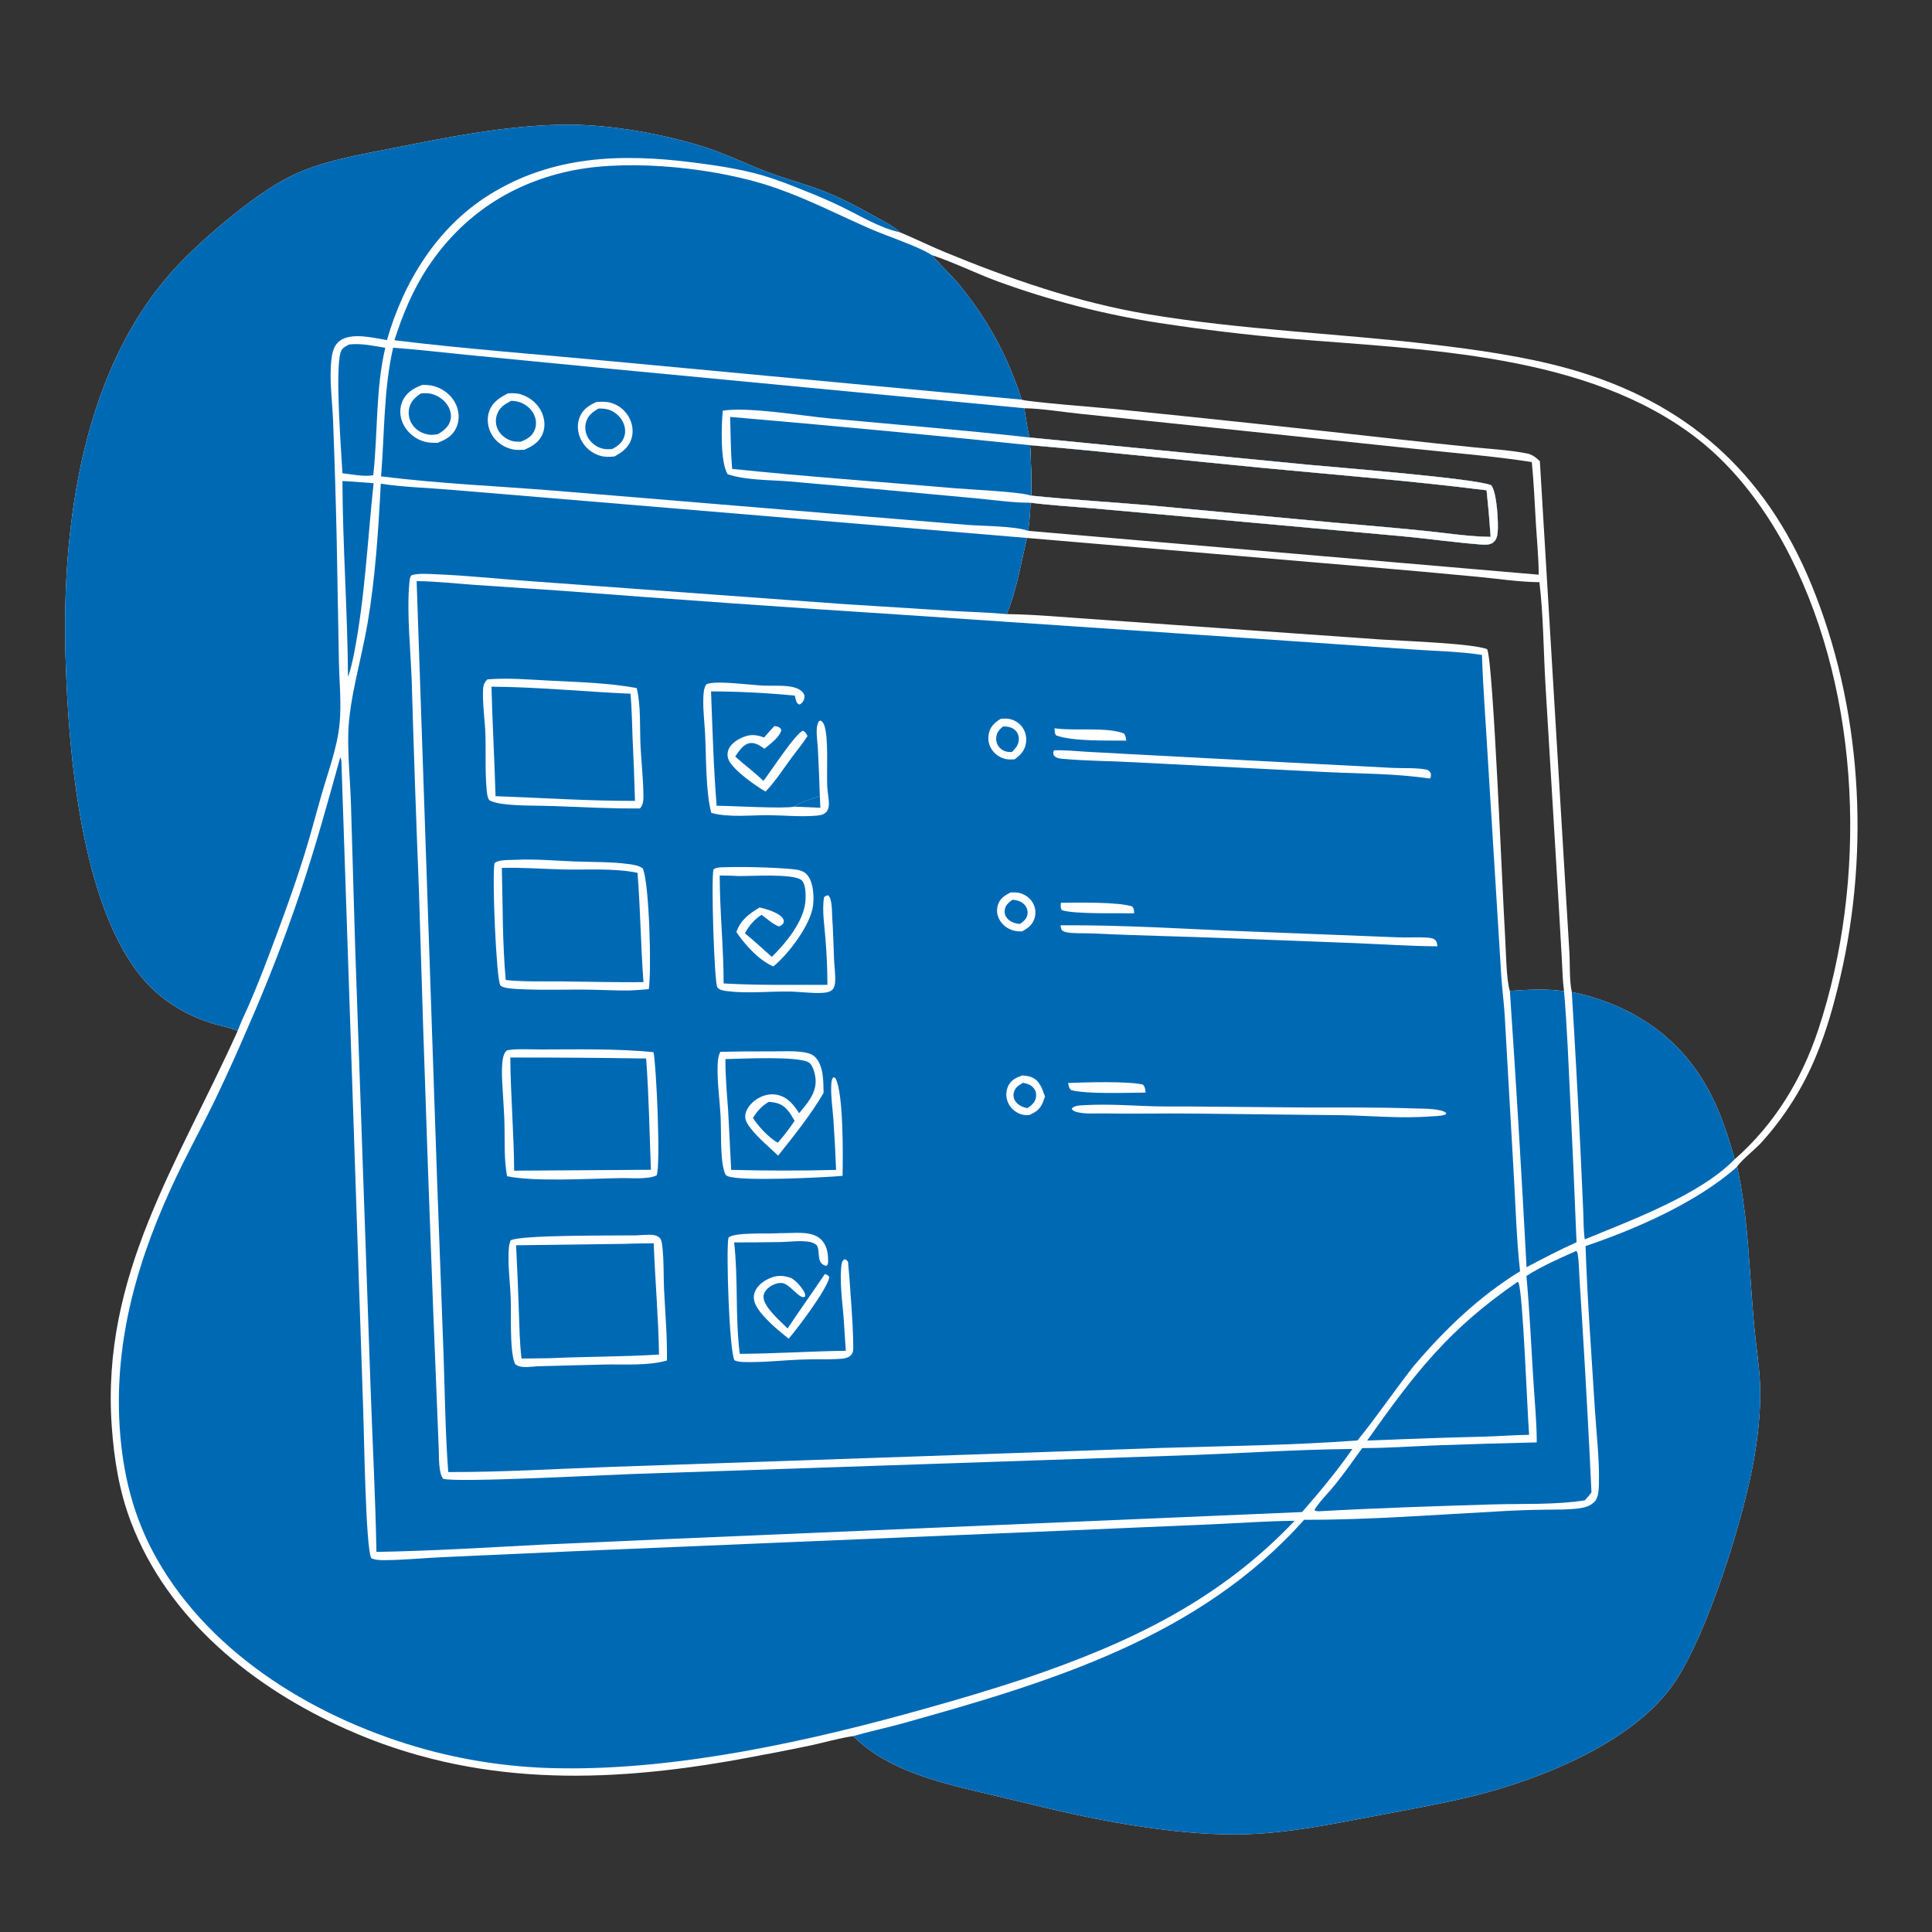 <?xml version="1.0" encoding="utf-8" ?>
<svg xmlns="http://www.w3.org/2000/svg" xmlns:xlink="http://www.w3.org/1999/xlink" width="1024" height="1024">
	<rect width="100%" height="100%" fill="#333333" stroke="none"/>
	<path fill="white" d="M125.967 546.391C121.793 544.545 116.925 543.784 112.545 542.44C101.147 538.942 90.057 532.837 81.357 524.646C43.075 488.606 36.173 398.216 34.723 347.998C32.687 277.521 43.808 194.017 94.3 140.55C108.465 125.551 135.012 103.001 153.179 93.852C170.658 85.049 190.467 82.112 209.454 78.294C237.951 72.564 266.507 66.957 295.644 66.132C315.693 65.564 336.706 68.585 356.204 73.191C364.555 75.164 373.041 77.579 381.059 80.636C389.531 83.867 397.739 87.792 406.224 91.019C415.778 94.652 425.703 97.232 435.26 100.841C445.314 104.638 454.627 109.638 463.984 114.869C468.313 117.289 473.349 119.689 476.963 123.108C484.821 126.368 492.446 130.164 500.307 133.413C535.198 147.834 571.109 160.289 608.448 166.537C658.147 174.853 708.514 176.635 758.501 182.496C782.535 185.314 808.643 188.977 831.902 195.55C893.628 212.992 935.432 250.096 959.91 309.407C986.684 374.283 991.241 449.631 975.439 517.762C972.153 531.931 968.216 546.129 962.615 559.575Q961.31 562.741 959.87 565.847Q958.43 568.954 956.857 571.995Q955.284 575.036 953.58 578.007Q951.877 580.977 950.048 583.871Q948.218 586.765 946.265 589.578Q944.311 592.39 942.239 595.115Q940.166 597.84 937.977 600.474Q935.788 603.107 933.488 605.643C930.706 608.766 922.254 615.555 920.71 618.396C925.643 640.844 926.743 663.361 928.402 686.22Q929.203 698.023 930.486 709.783C931.645 719.966 933.168 730.372 932.97 740.645C932.728 753.16 931.151 765.918 928.733 778.192C922.665 808.995 905.482 863.676 888.607 890.115C866.342 925.002 810.389 945.72 771.379 954.148C756.315 957.402 741.108 960.155 725.967 963.033C704.88 967.042 682.992 971.396 661.506 972.16C644.069 972.779 626.51 971.177 609.252 968.798C584.035 965.322 559.368 959.529 534.672 953.485C511.57 947.832 484.409 942.94 464.223 929.83Q457.758 925.581 452.229 920.169C444.735 921.251 437.115 923.506 429.692 925.111Q411.327 928.935 392.868 932.281C320.951 945.367 251.709 946.902 183.763 916.614C134.396 894.608 89.082 858.364 69.378 806.614C63.183 790.342 60.486 773.477 59.245 756.198C53.469 675.746 94.533 616.37 125.967 546.391ZM541.485 211.824C544.321 213.019 583.405 216.06 590.756 216.792Q665.055 224.303 739.267 232.626Q760.235 234.971 781.227 237.09C790.493 238.019 800.188 238.535 809.328 240.338C812.164 240.898 814.097 242.493 816.154 244.421L828.464 449.215L831.796 504.498C832.168 510.786 831.757 519.861 833.077 525.764C861.022 531.541 885.144 545.894 900.96 570.041C909.928 583.734 915.095 598.801 919.41 614.44C940.467 596.028 955.016 572.088 963.753 545.668C989.748 467.064 986.515 369.254 948.81 294.76C937.057 271.539 920.612 248.922 899.977 232.795C841.56 187.14 754.945 185.463 683.977 179.517Q648.941 176.449 614.174 171.142Q603.286 169.447 592.494 167.223Q581.702 164.999 571.031 162.252Q560.36 159.505 549.835 156.241Q539.311 152.977 528.958 149.204C517.141 144.884 505.848 139.129 493.889 135.218C498.42 140.389 503.474 145.077 507.927 150.315Q510.754 153.698 513.412 157.215Q516.069 160.732 518.551 164.376Q521.032 168.02 523.331 171.782Q525.63 175.543 527.742 179.413Q529.853 183.283 531.772 187.252Q533.69 191.222 535.411 195.28Q537.132 199.339 538.652 203.477Q540.171 207.616 541.485 211.824ZM546.542 262.703C567.842 264.889 589.258 266.108 610.589 267.955L704.316 276.725C721.087 278.243 737.885 279.603 754.638 281.305C766.4 282.5 778.252 284.41 790.079 284.554Q789.232 272.191 787.927 259.867C747.968 254.823 707.617 251.661 667.52 247.823C626.999 243.944 586.497 239.397 545.942 235.958C546.643 244.856 546.558 253.783 546.542 262.703ZM542.907 216.367C543.756 221.499 544.388 226.842 545.66 231.876L692.767 246.266C705.924 247.522 783.301 253.669 790.419 257.228C793.424 261.09 794.288 277.438 793.766 282.391C793.557 284.374 792.945 286.543 791.175 287.7C789.5 288.796 787.226 288.779 785.309 288.632C771.135 287.547 757.015 285.506 742.86 284.181L642.26 275.069L579.452 269.446C568.399 268.482 557.2 267.853 546.198 266.453Q545.987 273.941 544.965 281.363L815.555 304.598C815.514 295.737 814.617 286.813 814.082 277.966C813.415 266.946 812.988 255.883 811.881 244.896C791.847 241.768 771.422 240.191 751.256 238.029L644.202 226.789L573.075 219.383C563.218 218.398 552.781 216.567 542.907 216.367ZM815.91 308.574C805.123 308.483 793.951 306.741 783.204 305.717Q754.669 302.998 726.109 300.569L544.331 285.121C541.073 298.641 538.967 312.552 533.602 325.492C548.493 325.665 563.55 327.121 578.416 328.104L667.183 334.379L731.844 338.946C742.535 339.678 780.825 340.983 788.245 344.103C791.511 351.249 796.424 475.931 797.71 495.796C798.144 502.504 798.352 519.909 800.256 525.196C809.82 524.542 819.444 523.948 828.979 525.361C828.215 519.847 828.129 514.104 827.81 508.542L826.088 478.498L819.133 363.015C818.091 345.626 818.026 325.546 815.91 308.574Z"/>
	<path fill="#0069B4" d="M920.71 618.396C925.643 640.844 926.743 663.361 928.402 686.22Q929.203 698.023 930.486 709.783C931.645 719.966 933.168 730.372 932.97 740.645C932.728 753.16 931.151 765.918 928.733 778.192C922.665 808.995 905.482 863.676 888.607 890.115C866.342 925.002 810.389 945.72 771.379 954.148C756.315 957.402 741.108 960.155 725.967 963.033C704.88 967.042 682.992 971.396 661.506 972.16C644.069 972.779 626.51 971.177 609.252 968.798C584.035 965.322 559.368 959.529 534.672 953.485C511.57 947.832 484.409 942.94 464.223 929.83Q457.758 925.581 452.229 920.169C461.01 917.619 470.053 915.769 478.88 913.3C556.759 891.518 635.616 867.94 691.211 805.516C725.757 805.622 760.545 802.837 795.046 801.018Q806.823 800.321 818.62 800.174C824.703 800.062 831.053 800.257 837.086 799.439C840.074 799.034 842.933 798.191 845.1 795.987C847.363 793.685 847.39 789.22 847.465 786.114C847.779 773.261 846.127 759.895 845.332 747.018C843.553 718.198 841.333 689.303 840.372 660.448C866.976 651.454 899.532 637.25 920.71 618.396Z"/>
	<path fill="#0069B4" d="M125.967 546.391C121.793 544.545 116.925 543.784 112.545 542.44C101.147 538.942 90.057 532.837 81.357 524.646C43.075 488.606 36.173 398.216 34.723 347.998C32.687 277.521 43.808 194.017 94.3 140.55C108.465 125.551 135.012 103.001 153.179 93.852C170.658 85.049 190.467 82.112 209.454 78.294C237.951 72.564 266.507 66.957 295.644 66.132C315.693 65.564 336.706 68.585 356.204 73.191C364.555 75.164 373.041 77.579 381.059 80.636C389.531 83.867 397.739 87.792 406.224 91.019C415.778 94.652 425.703 97.232 435.26 100.841C445.314 104.638 454.627 109.638 463.984 114.869C468.313 117.289 473.349 119.689 476.963 123.108C476.798 123.074 476.633 123.044 476.469 123.007C466.471 120.792 456.171 114.561 446.98 110.049C440.898 107.063 434.777 104.386 428.485 101.873C420.386 98.639 412.103 95.231 403.708 92.834C391.99 89.488 379.231 87.605 367.134 86.074C329.378 81.296 292.688 82.379 259.253 103.289C231.564 120.606 213.955 149.393 205.09 180.263C198.046 179.124 186.541 176.084 180.254 180.52C177.126 182.728 176.207 186.34 175.74 189.955C174.371 200.56 176.101 212.134 176.524 222.787Q177.759 254.389 178.454 286.007L179.636 350.897C179.854 361.785 181.032 372.751 179.982 383.617C178.757 396.289 174.011 408.725 170.505 420.912C167.438 431.575 164.667 442.339 161.35 452.927C155.526 471.519 148.714 490.038 141.779 508.245Q137.19 520.389 132.065 532.317C130.065 536.974 127.703 541.641 125.967 546.391Z"/>
	<path fill="#0069B4" d="M220.825 308.003C230.836 308.089 240.933 309.233 250.918 309.948L298.33 313.166Q389.463 320.167 480.677 326.01L685.607 339.859L749.473 344.28C761.432 345.102 773.625 345.279 785.471 347.135C786.049 364.721 787.456 382.365 788.449 399.939L795.698 517.221C796.179 524.347 797.117 531.433 797.548 538.559L802.425 624.188C803.367 640.74 803.832 657.303 805.666 673.793C783.759 687.305 765.933 704.505 749.316 723.988C739.12 736.942 729.882 750.697 719.501 763.459C685.271 766.045 650.641 766.381 616.321 767.406L483.161 772.023L324.855 777.447C295.763 778.453 266.702 780.313 237.581 780.21C236.022 759.828 235.819 739.28 235.125 718.846L231.662 625.384L220.825 308.003Z"/>
	<path fill="white" d="M337.218 654.775C339.553 654.635 341.92 654.439 344.259 654.437C346.16 654.436 348.414 654.743 349.769 656.216C350.867 657.409 351.045 660.666 351.209 662.292C351.909 669.231 351.635 676.444 351.969 683.437C352.568 695.947 353.685 708.548 353.497 721.07C343.452 724.045 330.55 723.003 320.091 723.236L284.683 724.152C281.876 724.368 277.267 725.044 274.643 723.966C273.898 723.66 273.088 723.218 272.786 722.446C270.018 715.363 271.046 695.93 270.665 687.389C270.344 680.188 269.412 672.876 269.53 665.677C269.573 663.088 269.571 659.747 270.672 657.395C276.338 654.412 327.414 654.941 337.218 654.775Z"/>
	<path fill="#0069B4" d="M331.015 659.269C336.164 659.047 341.334 659.049 346.487 658.971C347.21 678.628 348.991 698.267 349.294 717.939C330.042 719.152 310.838 718.987 291.596 719.866L276.436 720.061C275.369 711.597 275.303 702.973 274.992 694.451Q274.411 677.232 273.531 660.026L331.015 659.269Z"/>
	<path fill="white" d="M286.69 556.242C306.497 556.197 326.654 555.743 346.373 557.668C347.868 564.447 350.297 618.458 347.993 623.016C343.11 625.212 334.762 624.32 329.389 624.411C313.123 624.635 283.547 626.483 268.775 623.431C267.106 614.583 267.581 605.174 267.393 596.199C267.262 589.928 266.738 583.668 266.416 577.405C266.194 573.098 264.99 560.041 268.353 556.973C269.799 555.652 283.954 556.261 286.69 556.242Z"/>
	<path fill="#0069B4" d="M270.455 560.505Q306.469 560.459 342.479 561.038C343.922 580.625 344.226 600.376 345.007 620.006L272.505 620.488C272.396 600.487 270.634 580.508 270.455 560.505Z"/>
	<path fill="white" d="M273.388 455.721C283.572 455.187 294.111 456.198 304.305 456.586C313.989 456.955 324.007 456.688 333.598 458.029C335.941 458.356 338.858 458.791 340.7 460.315C344.176 468.218 345.367 514.341 343.881 524.255C340.325 524.62 336.791 524.84 333.22 524.987C325.286 525.039 317.334 524.549 309.396 524.508C298.827 524.453 288.182 524.804 277.626 524.335C275.218 524.228 266.566 524.167 265.204 522.238C263.015 519.137 260.739 464.301 262.087 457.554C263.998 455.509 270.562 455.869 273.388 455.721Z"/>
	<path fill="#0069B4" d="M265.983 460.006C277.021 459.688 287.763 460.587 298.751 460.837C311.562 461.129 325.303 460.034 337.9 462.611C339.442 481.909 339.599 501.265 341.059 520.554C326.692 520.697 312.355 520.331 297.993 520.169C288.063 520.057 277.934 520.47 268.051 519.439C266.264 499.757 266.515 479.758 265.983 460.006Z"/>
	<path fill="white" d="M258.333 360.088C269.117 359.183 280.664 360.203 291.491 360.762C306.69 361.547 322.513 361.922 337.47 364.689C339.777 374.034 339.027 386.099 339.515 395.836C339.917 403.87 340.861 411.895 340.995 419.937C341.044 422.875 341.341 426.254 339.163 428.503C323.922 428.621 308.724 427.792 293.499 427.234C284.649 426.91 275.358 427.217 266.583 426.113C264.048 425.795 261.76 425.306 259.427 424.205C258.219 422.726 258.06 420.023 257.897 418.178C257.035 408.438 257.613 398.602 257.263 388.839C257.003 381.584 255.831 374.262 255.979 367.009C256.038 364.122 256.192 362.14 258.333 360.088Z"/>
	<path fill="#0069B4" d="M260.495 363.956C285.057 364.12 309.645 366.591 334.185 367.697C334.913 375.564 334.968 383.579 335.289 391.478Q336.109 407.976 336.552 424.489C311.953 424.538 287.245 422.889 262.658 421.986C262.082 402.638 260.97 383.303 260.495 363.956Z"/>
	<path fill="white" d="M381.781 557.484Q395.705 557.186 409.632 557.25C414.724 557.258 420.143 556.915 425.184 557.597C427.456 557.904 429.977 558.388 431.729 559.968C436.585 564.347 436.414 573.253 436.511 579.267C429.591 591.093 420.905 601.807 412.426 612.526C407.648 607.959 402.06 603.353 397.98 598.173C396.308 596.05 394.605 593.658 395.03 590.817C395.534 587.449 398.276 584.444 401.021 582.633C404.252 580.502 408.158 579.486 411.989 580.294C417.58 581.473 420.598 585.555 423.559 590.017C427.554 585.223 432.194 580.033 432.313 573.427C432.367 570.458 431.33 565.449 429.029 563.385C424.688 559.491 391.424 561.237 384.489 561.337C384.44 570.329 385.25 579.518 385.925 588.487L387.545 620.055Q415.347 620.785 443.149 620.075Q442.638 606.659 441.712 593.266C441.285 587.471 440.315 581.24 440.561 575.463C440.626 573.935 440.651 571.971 441.802 570.902L442.773 571.447C447.102 578.682 446.82 613.334 446.576 623.228C437.644 624.053 391.844 626.37 385.478 623.306C384.439 622.807 384.229 621.982 383.899 620.932C381.572 613.529 382.383 599.309 381.899 590.995C381.411 582.617 380.176 574.156 380.336 565.757C380.392 562.837 380.476 560.17 381.781 557.484Z"/>
	<path fill="#0069B4" d="M407.503 583.987C408.825 584.152 410.221 584.281 411.514 584.607C416.499 585.863 418.797 589.923 421.15 594.068Q417.09 600.171 412.255 605.679C407.448 603.018 401.996 597.077 399.056 592.498C401.467 588.796 403.614 586.279 407.503 583.987Z"/>
	<path fill="white" d="M382.039 459.71C392.963 459.276 408.919 459.67 419.805 460.645C422.88 460.921 426.068 461.416 428.076 463.986C431.135 467.902 431.533 475.186 430.92 480.025C429.618 490.297 417.754 505.873 409.886 512.219C402.254 509.02 394.877 500.756 390.31 494.033C392.382 487.737 397.145 484.244 402.594 480.985C405.801 481.644 412.754 483.719 414.712 486.492C415.552 487.681 415.491 487.965 415.263 489.302C414.275 490.4 414.176 490.672 412.763 491.003C409.62 489.88 406.391 486.832 403.626 484.873C399.643 487.5 397.071 490.552 394.809 494.679C399.718 498.655 404.37 502.967 409.084 507.171C416.414 499.99 425.497 488.982 426.821 478.428C427.176 475.593 427.244 468.738 424.95 466.602C420.898 462.829 397.649 464.425 391.376 464.332C388.09 464.083 384.753 464.104 381.456 464.027C381.483 483.133 383.529 502.16 383.542 521.252C401.775 522.3 420.282 521.917 438.553 521.999Q438.525 510.033 437.56 498.105C437.031 490.877 435.647 482.782 436.721 475.633C437.657 474.752 437.725 474.71 438.995 474.53C441.243 476.669 440.888 483.613 441.117 486.728C441.653 494.021 441.732 501.359 442.079 508.665C442.265 512.593 442.926 516.922 442.597 520.827C442.48 522.215 442.121 523.719 441.037 524.69C439.729 525.861 437.572 526.152 435.893 526.241C430.015 526.551 423.827 525.588 417.897 525.532C407.291 525.434 395.685 526.67 385.208 525.301C383.606 525.091 381.028 524.743 380.155 523.173C378.583 520.341 376.813 465.429 378.184 460.781C379.529 459.831 380.423 459.897 382.039 459.71Z"/>
	<path fill="white" d="M377.005 430.851C373.985 419.512 374.342 401.528 373.731 389.234C373.417 382.905 372.563 376.334 372.778 370.027C372.848 367.978 372.981 365.076 374.043 363.274C374.519 362.466 374.876 362.459 375.747 362.249C381.567 360.851 397.966 363.093 404.781 363.393C408.997 363.579 413.272 363.238 417.465 363.715C419.617 363.96 421.935 364.409 423.814 365.544C425.027 366.277 426.257 367.507 426.379 368.994C426.481 370.245 425.926 371.622 425.059 372.526C424.678 372.922 424.222 373.161 423.762 373.437C422.701 373.004 422.359 372.609 421.974 371.497C421.664 370.601 421.496 369.616 421.301 368.687Q399.135 366.534 376.864 366.448C377.644 386.624 378.192 406.952 379.833 427.078C387.81 427.067 415.511 428.785 420.921 427.534C424.57 424.924 430.309 423.505 434.528 421.917Q434.164 409.437 433.5 396.969C433.329 393.591 432.713 389.997 432.884 386.641C432.963 385.078 433.246 383.879 433.876 382.453L434.817 381.868C436.106 382.545 436.582 383.42 437.014 384.806C439.175 391.731 438.124 408.449 438.423 416.468C438.542 419.67 439.318 422.9 439.319 426.084C439.32 427.367 439.058 428.784 438.351 429.875C437.195 431.661 434.979 432.113 433.015 432.292C424.904 433.03 416.31 432.204 408.172 432.075C398.096 431.915 386.779 433.493 377.005 430.851Z"/>
	<path fill="#0069B4" d="M434.528 421.917L434.817 428.14L420.921 427.534C424.57 424.924 430.309 423.505 434.528 421.917Z"/>
	<path fill="white" d="M410.647 653.718C412.733 653.56 414.853 653.591 416.945 653.56C422.86 653.472 430.938 652.527 435.447 657.212C438.103 659.973 438.926 664.031 438.896 667.744C438.884 669.237 439.101 669.865 438.047 670.915C437.892 670.893 437.732 670.891 437.581 670.849C432.407 669.409 434.98 663.318 432.921 660.015C431.387 658.758 430.098 658.326 428.127 658.073C423.554 657.485 418.48 658.213 413.862 658.314C405.617 658.494 397.36 658.467 389.113 658.506C391.321 678.042 389.615 698.029 392.092 717.564C410.842 717.462 429.548 716.194 448.293 715.939L447.083 697.622C446.398 690.228 444.867 677.067 446.071 670.065C446.307 668.692 446.528 668.116 447.691 667.376C448.742 667.842 448.848 667.931 449.488 668.886C450.05 674.123 453.087 713.448 452.034 716.546C451.594 717.843 450.708 718.817 449.454 719.371C448.307 719.878 446.996 720.089 445.754 720.182C438.731 720.711 431.603 720.295 424.562 720.587C414.626 721 404.646 722.151 394.695 721.91C392.789 721.864 391.071 721.75 389.291 721.009C386.498 715.97 384.784 662.504 386.08 656.009C388.836 653.108 405.904 653.975 410.647 653.718Z"/>
	<path fill="white" d="M558.712 397.684C564.277 397.509 569.927 398.099 575.482 398.424L602.764 399.91L693.948 404.711L738.21 407.005C743.803 407.299 750.191 406.819 755.654 407.845C757.188 408.132 757.494 408.539 758.348 409.799C758.43 411.167 758.608 411.516 757.883 412.652C739.568 409.922 720.766 410.093 702.296 409.189L600.763 404C588.534 403.317 575.583 403.321 563.53 402.208C561.423 402.013 559.864 401.936 558.473 400.271C558.271 398.972 557.983 398.849 558.712 397.684Z"/>
	<path fill="white" d="M562.096 490.434C595.469 490.158 628.99 492.491 662.345 493.715L740.521 496.795C745.814 497.036 751.255 496.605 756.476 496.949C757.607 497.024 759.329 497.224 760.284 497.893C761.689 498.878 761.578 500.012 761.88 501.568C747.591 501.49 733.351 500.503 719.08 499.907L650.456 497.254C627.04 496.315 603.603 495.929 580.197 494.778C576.157 494.58 572.083 494.765 568.06 494.485C566.48 494.375 564.336 494.171 563.03 493.2C562.333 492.681 562.278 491.261 562.096 490.434Z"/>
	<path fill="white" d="M575.863 585.711C587.436 585.119 598.83 585.943 610.383 586.323C617.32 586.551 624.294 586.45 631.235 586.471L688.75 586.967C709.428 587.031 730.072 586.81 750.745 587.527C754.16 587.645 764.248 587.492 766.577 589.993L766.136 590.745C763.562 591.569 760.929 591.576 758.25 591.711C742.968 592.933 727.091 591.382 711.75 591.096L631.119 590.21C616.016 590.021 600.926 590.427 585.821 590.145C581.265 590.06 576.034 590.545 571.585 589.606C570.129 589.299 568.846 589.006 568.031 587.714C568.115 587.589 568.183 587.45 568.285 587.337C569.77 585.679 573.767 585.855 575.863 585.711Z"/>
	<path fill="white" d="M410.4 384.831C410.9 384.904 411.732 385.005 412.192 385.162C413.424 385.583 413.642 385.892 414.087 386.994C413.232 390.856 408.102 394.306 405.196 396.861C402.956 395.323 400.444 393.48 397.583 393.857C393.882 394.345 391.639 398.194 389.679 400.976C394.555 405.42 399.895 409.277 404.629 413.904C408.144 409.443 421.769 388.45 425.595 387.305C426.941 387.923 427.334 388.873 428.008 390.107C425.469 394.154 422.245 397.917 419.415 401.776C415.043 407.735 410.877 414.199 405.777 419.552C400.577 416.621 388.863 408.316 386.27 402.925C385.468 401.258 385.432 399.199 386.044 397.47C387.062 394.59 390.041 392.498 392.68 391.227C397.23 389.036 400.385 389.222 405.005 390.881Q407.644 387.804 410.4 384.831Z"/>
	<path fill="white" d="M437.19 675.262C438.445 675.77 438.867 675.761 439.57 676.894C438.567 683.065 422.691 704.182 417.992 709.53C412.444 705.071 403.698 697.959 400.542 691.622C399.504 689.539 399.223 687.171 399.992 684.953C401.111 681.728 404.221 679.259 407.211 677.847C411.673 675.739 414.965 675.825 419.519 677.45C422.093 679.141 424.059 681.279 425.712 683.857C426.378 684.896 426.955 685.915 426.692 687.18C424.069 689.35 418.628 680.172 414.248 680.001C411.606 679.898 408.716 681.214 406.814 682.999C405.506 684.226 404.592 685.73 404.678 687.578C404.93 693 413.783 700.392 417.441 704.104C423.885 694.403 430.685 684.927 437.19 675.262Z"/>
	<path fill="white" d="M530.308 381.046C531.672 380.846 533.136 380.79 534.506 380.984Q535.033 381.062 535.55 381.191Q536.067 381.319 536.569 381.497Q537.072 381.674 537.555 381.898Q538.038 382.123 538.497 382.392Q538.957 382.662 539.388 382.974Q539.82 383.286 540.22 383.638Q540.62 383.99 540.984 384.379Q541.348 384.767 541.674 385.189C543.503 387.571 544.239 390.719 543.812 393.678C543.222 397.767 540.985 400.144 537.749 402.468C536.288 402.564 534.699 402.578 533.252 402.328C530.291 401.817 527.413 399.834 525.737 397.363Q525.413 396.89 525.141 396.387Q524.868 395.883 524.649 395.353Q524.431 394.824 524.268 394.275Q524.106 393.725 524.002 393.162Q523.898 392.599 523.853 392.027Q523.809 391.456 523.824 390.884Q523.839 390.311 523.914 389.743Q523.988 389.175 524.122 388.618C525.024 384.912 527.196 383.011 530.308 381.046Z"/>
	<path fill="#0069B4" d="M531.705 384.971C534.173 385.068 536.28 385.349 538.147 387.116C539.367 388.271 539.968 389.805 539.997 391.473C540.05 394.624 538.458 396.424 536.375 398.576C536.188 398.583 536.001 398.596 535.813 398.595C533.431 398.591 531.517 398.071 529.837 396.279C528.469 394.821 527.881 393.004 528.012 391.017C528.195 388.235 529.652 386.665 531.705 384.971Z"/>
	<path fill="white" d="M535.628 473.021C537.129 472.986 538.726 472.949 540.198 473.271C543.073 473.9 545.774 475.819 547.299 478.335Q547.563 478.767 547.783 479.223Q548.003 479.679 548.177 480.155Q548.35 480.631 548.476 481.121Q548.601 481.612 548.677 482.113Q548.753 482.613 548.779 483.119Q548.805 483.625 548.78 484.131Q548.756 484.636 548.681 485.137Q548.606 485.638 548.482 486.129C547.499 490.016 545.079 491.763 541.77 493.646C540.292 493.674 538.718 493.625 537.285 493.242C534.065 492.382 531.127 490.16 529.593 487.182C528.35 484.771 528.094 482.09 528.952 479.512C530.093 476.087 532.58 474.601 535.628 473.021Z"/>
	<path fill="#0069B4" d="M536.608 476.876C539.224 477.11 541.567 477.73 543.295 479.86C544.36 481.173 544.843 482.832 544.589 484.51C544.202 487.077 542.567 488.306 540.567 489.728C538.055 489.417 535.818 488.879 534.027 486.956C532.934 485.782 532.287 484.164 532.493 482.544C532.855 479.69 534.477 478.496 536.608 476.876Z"/>
	<path fill="white" d="M541.776 570.022C543.575 570.12 545.524 570.355 547.174 571.122C551.199 572.994 552.495 577.337 553.871 581.184Q553.393 582.564 552.871 583.928C551.298 587.95 549.212 589.366 545.36 591.044C543.698 591.075 542.134 591.008 540.57 590.375C537.651 589.193 535.326 587.013 534.155 584.068C533.051 581.292 533.093 578.143 534.448 575.462C536.058 572.276 538.564 571.187 541.776 570.022Z"/>
	<path fill="#0069B4" d="M542.231 573.909C544.657 574.421 546.622 574.99 548.144 577.082C549.14 578.45 549.4 580.082 549.074 581.727C548.527 584.482 546.682 585.918 544.456 587.387C541.85 586.719 539.514 585.814 538.019 583.428C537.148 582.038 536.956 580.383 537.408 578.811C538.13 576.3 540.108 575.158 542.231 573.909Z"/>
	<path fill="white" d="M566.12 574.011C575.055 573.631 597.78 572.964 605.772 574.844C606.942 576.026 606.971 577.528 607.217 579.096C597.232 579.141 576.121 580.025 567.707 577.771C566.459 576.533 566.496 575.699 566.12 574.011Z"/>
	<path fill="white" d="M558.968 385.997C569.578 387.581 586.114 385.163 595.66 388.714C596.699 390.023 596.662 390.918 596.925 392.548C586.755 392.414 568.994 393.057 559.794 389.807C558.837 388.44 559.025 387.64 558.968 385.997Z"/>
	<path fill="white" d="M562.303 478.483C571.101 478.449 592.734 477.923 600.152 480.48C601.123 481.767 600.993 482.479 601.122 484.06C592.722 483.9 569.41 484.624 562.82 482.4C561.97 481.172 562.225 479.897 562.303 478.483Z"/>
	<path fill="#0069B4" d="M180.33 401.425C181.028 402.324 180.955 403.834 180.999 404.964L192.509 747.357C192.967 759.279 193.767 820.372 196.774 825.888C199.163 826.913 201.609 826.938 204.169 826.916C214.057 826.831 224.037 825.811 233.929 825.365L305.966 822.104L564.37 811.255L643.517 807.865C657.733 807.23 671.947 806.155 686.18 806.058C645.807 848.645 597.786 871.183 542.875 889.76Q517.111 898.215 490.975 905.442C430.615 922.503 360.434 938.124 297.605 937.232Q288.538 937.145 279.495 936.481Q270.452 935.816 261.469 934.577Q252.487 933.338 243.601 931.53Q234.716 929.721 225.964 927.35C169.58 911.856 112.616 878.275 83.137 826.272C70.793 804.495 65.056 781.438 63.447 756.616C60.39 709.463 73.43 665.898 93.503 623.657C99.778 610.452 106.801 597.605 113.245 584.48Q122.733 564.784 131.324 544.681Q146.9 509.296 159.25 472.661C167.141 449.141 173.715 425.323 180.33 401.425Z"/>
	<path fill="#0069B4" d="M201.824 256.384C213.776 258.182 226.096 258.53 238.153 259.532L308.811 265.412L544.331 285.121C541.073 298.641 538.967 312.552 533.602 325.492C523.986 324.596 514.267 324.363 504.622 323.795L446.728 320.145L283.129 308.186C265.841 307.015 248.41 305.059 231.127 304.372C227.211 304.216 221.779 303.721 218.087 304.894C217.072 306.132 217.116 307.476 216.966 309.036C215.483 324.436 217.716 345.579 218.237 361.413Q219.805 415.852 221.989 470.269Q226.374 619.11 232.539 767.885C232.738 771.914 232.311 780.651 234.91 783.783C241.358 785.953 320.439 781.765 334.59 781.28L620.944 771.599C652.914 770.62 684.816 768.276 716.812 767.983C708.642 779.735 699.535 790.646 690.13 801.424L358.214 815.541L287.314 818.684C258.068 820.209 228.805 822.045 199.518 822.548C198.979 792.82 197.359 763.029 196.334 733.305L188.274 502.775L186.005 425.85C185.6 413.513 184.291 400.735 184.608 388.425C185.068 370.599 191.698 348.705 194.779 330.6C198.952 306.072 200.539 281.205 201.824 256.384Z"/>
	<path fill="#0069B4" d="M201.964 252.476C203.84 230.027 203.301 206.353 208.359 184.321C221.06 185.172 233.794 186.746 246.468 187.993L315.956 194.743L542.907 216.367C543.756 221.499 544.388 226.842 545.66 231.876L692.767 246.266C705.924 247.522 783.301 253.669 790.419 257.228C793.424 261.09 794.288 277.438 793.766 282.391C793.557 284.374 792.945 286.543 791.175 287.7C789.5 288.796 787.226 288.779 785.309 288.632C771.135 287.547 757.015 285.506 742.86 284.181L642.26 275.069L579.452 269.446C568.399 268.482 557.2 267.853 546.198 266.453Q545.987 273.941 544.965 281.363C538.155 278.835 521.036 278.819 513.225 278.235L476.026 275.151L295.162 260.166C264.184 257.656 232.788 256.362 201.964 252.476ZM546.542 262.703C567.842 264.889 589.258 266.108 610.589 267.955L704.316 276.725C721.087 278.243 737.885 279.603 754.638 281.305C766.4 282.5 778.252 284.41 790.079 284.554Q789.232 272.191 787.927 259.867C747.968 254.823 707.617 251.661 667.52 247.823C626.999 243.944 586.497 239.397 545.942 235.958C546.643 244.856 546.558 253.783 546.542 262.703Z"/>
	<path fill="white" d="M383.108 217.659C396.712 215.521 425.215 220.428 440.01 221.808C475.243 225.096 510.494 227.883 545.66 231.876L692.767 246.266C705.924 247.522 783.301 253.669 790.419 257.228C793.424 261.09 794.288 277.438 793.766 282.391C793.557 284.374 792.945 286.543 791.175 287.7C789.5 288.796 787.226 288.779 785.309 288.632C771.135 287.547 757.015 285.506 742.86 284.181L642.26 275.069L579.452 269.446C568.399 268.482 557.2 267.853 546.198 266.453C536.744 266.524 526.87 265.002 517.437 264.127L464.311 259.216L418.545 255.182C407.927 254.304 395.849 254.661 385.692 251.382C381.693 245.166 382.32 225.011 383.108 217.659ZM546.542 262.703C567.842 264.889 589.258 266.108 610.589 267.955L704.316 276.725C721.087 278.243 737.885 279.603 754.638 281.305C766.4 282.5 778.252 284.41 790.079 284.554Q789.232 272.191 787.927 259.867C747.968 254.823 707.617 251.661 667.52 247.823C626.999 243.944 586.497 239.397 545.942 235.958C546.643 244.856 546.558 253.783 546.542 262.703Z"/>
	<path fill="#0069B4" d="M386.983 220.973Q466.527 227.784 545.942 235.958C546.643 244.856 546.558 253.783 546.542 262.703C540.696 260.61 514.925 259.541 506.58 258.82C467.091 255.41 427.45 252.643 388.035 248.518C387.296 239.386 387.269 230.132 386.983 220.973Z"/>
	<path fill="white" d="M223.738 204.033C226.659 203.881 229.575 204.309 232.275 205.45C236.642 207.295 240.34 210.801 242.043 215.266C243.449 218.954 243.504 223.063 241.86 226.686C239.836 231.144 236.275 233.013 231.969 234.687C229.083 234.795 226.31 234.651 223.575 233.631C219 231.926 215.154 228.377 213.297 223.837C211.839 220.273 211.737 216.244 213.284 212.691C215.294 208.072 219.248 205.754 223.738 204.033Z"/>
	<path fill="#0069B4" d="M223.084 208.504C224.588 208.42 226.124 208.313 227.62 208.542C231.287 209.103 234.965 211.455 237.035 214.527C238.658 216.936 239.458 219.813 238.736 222.684C237.829 226.296 235.175 228.259 232.14 230.077C230.578 230.374 229.098 230.589 227.507 230.384C224.034 229.936 220.82 228.231 218.762 225.364Q218.424 224.9 218.134 224.403Q217.845 223.907 217.608 223.383Q217.371 222.86 217.189 222.315Q217.006 221.77 216.881 221.209Q216.755 220.649 216.687 220.078Q216.619 219.507 216.61 218.933Q216.601 218.358 216.651 217.786Q216.7 217.213 216.808 216.649C217.589 212.725 219.958 210.696 223.084 208.504Z"/>
	<path fill="white" d="M269.231 208.491C271.723 208.332 274.092 208.323 276.476 209.142C281.129 210.741 285.01 213.96 287.095 218.463C288.709 221.949 289.113 225.995 287.723 229.627C285.897 234.394 282.291 236.447 277.9 238.397C275.855 238.468 273.76 238.591 271.745 238.171C267.197 237.224 263.125 234.513 260.736 230.499C258.623 226.949 257.874 222.556 259.097 218.571C260.71 213.315 264.635 210.844 269.231 208.491Z"/>
	<path fill="#0069B4" d="M270.847 212.48C272.357 212.433 273.783 212.646 275.221 213.109C278.568 214.186 281.469 216.498 283.006 219.69C284.217 222.208 284.47 225.107 283.456 227.737C282.095 231.269 279.399 232.736 276.07 234.092C274.441 234.144 272.681 234.105 271.111 233.622C268.156 232.714 265.461 230.688 264.022 227.925Q263.778 227.466 263.583 226.985Q263.387 226.504 263.241 226.005Q263.094 225.507 262.999 224.996Q262.904 224.486 262.862 223.968Q262.819 223.45 262.829 222.931Q262.838 222.412 262.901 221.896Q262.963 221.38 263.077 220.873Q263.191 220.367 263.356 219.874C264.683 215.909 267.38 214.336 270.847 212.48Z"/>
	<path fill="white" d="M316.04 213.094C318.555 212.918 321.003 212.75 323.47 213.413Q324.251 213.619 325.008 213.903Q325.764 214.187 326.487 214.546Q327.211 214.905 327.894 215.336Q328.577 215.767 329.213 216.266Q329.849 216.764 330.431 217.324Q331.013 217.885 331.535 218.501Q332.057 219.118 332.514 219.784Q332.97 220.451 333.357 221.16C335.237 224.578 335.873 228.723 334.706 232.481C333.238 237.203 329.783 239.685 325.663 241.921C323.115 242.228 320.449 242.282 317.976 241.52Q317.18 241.282 316.412 240.965Q315.644 240.647 314.912 240.255Q314.18 239.862 313.491 239.398Q312.801 238.934 312.162 238.403Q311.523 237.872 310.941 237.28Q310.358 236.687 309.838 236.039Q309.318 235.391 308.866 234.695Q308.413 233.998 308.033 233.259C306.2 229.687 305.678 225.316 307.085 221.506C308.732 217.047 311.936 214.966 316.04 213.094Z"/>
	<path fill="#0069B4" d="M317.199 216.538C318.711 216.481 320.297 216.592 321.78 216.912C325.049 217.617 328.127 220.096 329.787 222.959C331.258 225.497 331.789 228.537 330.888 231.362C329.81 234.744 327.466 236.361 324.498 238.006C322.934 238.115 321.308 238.184 319.761 237.872C316.735 237.26 313.787 235.213 312.082 232.655C310.432 230.178 309.784 227.096 310.501 224.189C311.459 220.301 313.945 218.501 317.199 216.538Z"/>
	<path fill="#0069B4" d="M209.05 180.34C213.481 166.555 218.858 153.503 226.931 141.374C245.243 113.861 271.804 96.524 304.156 90.208C335.272 84.134 381.007 89.157 410.82 99.501C428.084 105.491 444.398 113.86 461.097 121.21C469.475 124.897 487.304 130.776 493.889 135.218C498.42 140.389 503.474 145.077 507.927 150.315Q510.754 153.698 513.412 157.215Q516.069 160.732 518.551 164.376Q521.032 168.02 523.331 171.782Q525.63 175.543 527.742 179.413Q529.853 183.283 531.772 187.252Q533.69 191.222 535.411 195.28Q537.132 199.339 538.652 203.477Q540.171 207.616 541.485 211.824L325.262 191.584C286.583 187.899 247.601 185.072 209.05 180.34Z"/>
	<path fill="#0069B4" d="M833.077 525.764C861.022 531.541 885.144 545.894 900.96 570.041C909.928 583.734 915.095 598.801 919.41 614.44C901.011 633.392 864.261 646.855 839.953 656.896C839.242 651.875 839.365 646.529 839.127 641.445L837.705 610.064Q835.662 567.899 833.077 525.764Z"/>
	<path fill="#0069B4" d="M835.446 663.012C835.947 663.473 836.161 664.228 836.261 664.897C836.894 669.138 836.909 673.638 837.184 677.927L838.834 704.49Q841.489 747.686 843.515 790.916C842.485 792.487 841.252 793.825 839.995 795.217C823.964 797.711 806.863 796.881 790.625 797.384C760.081 798.329 729.381 799.287 698.879 801.02L697.103 800.789L696.782 800.079C699.785 795.395 704.072 791.286 707.579 786.943C712.635 780.68 717.272 774.019 722.001 767.505C734.668 767.549 747.37 766.626 760.028 766.117Q787.262 765.113 814.507 764.498C814.499 753.079 813.295 741.497 812.612 730.093C811.537 712.166 810.676 694.169 809.035 676.284C817.274 671.012 826.527 666.972 835.446 663.012Z"/>
	<path fill="#0069B4" d="M804.381 679.384L804.795 679.73C807.205 684.697 809.502 748.495 810.454 760.476C802.42 760.608 794.356 761.23 786.315 761.469Q758.711 762.12 731.124 763.303L724.612 763.521C750.062 727.576 767.705 704.626 804.381 679.384Z"/>
	<path fill="#0069B4" d="M800.256 525.196C809.82 524.542 819.444 523.948 828.979 525.361C830.568 544.173 831.297 562.993 832.2 581.844Q834.102 620.128 835.597 658.429C826.575 662.459 817.838 667.042 809.1 671.643Q805.23 598.386 800.256 525.196Z"/>
	<path fill="#0069B4" d="M185.034 182.585L185.243 182.563C191.519 181.857 198.019 183.325 204.204 184.322C199.015 206.471 200.311 229.437 197.839 251.864C193.163 252.839 186.333 251.342 181.505 250.845C180.817 238.146 177.6 197.266 180.47 186.916C181.147 184.478 182.974 183.716 185.034 182.585Z"/>
	<path fill="#0069B4" d="M181.493 254.958C186.996 255.201 192.518 255.721 198.015 256.112C194.748 286.7 193.457 316.934 187.491 347.25C186.618 351.175 185.857 355.018 184.449 358.797C184.193 324.175 181.657 289.564 181.493 254.958Z"/>
</svg>
